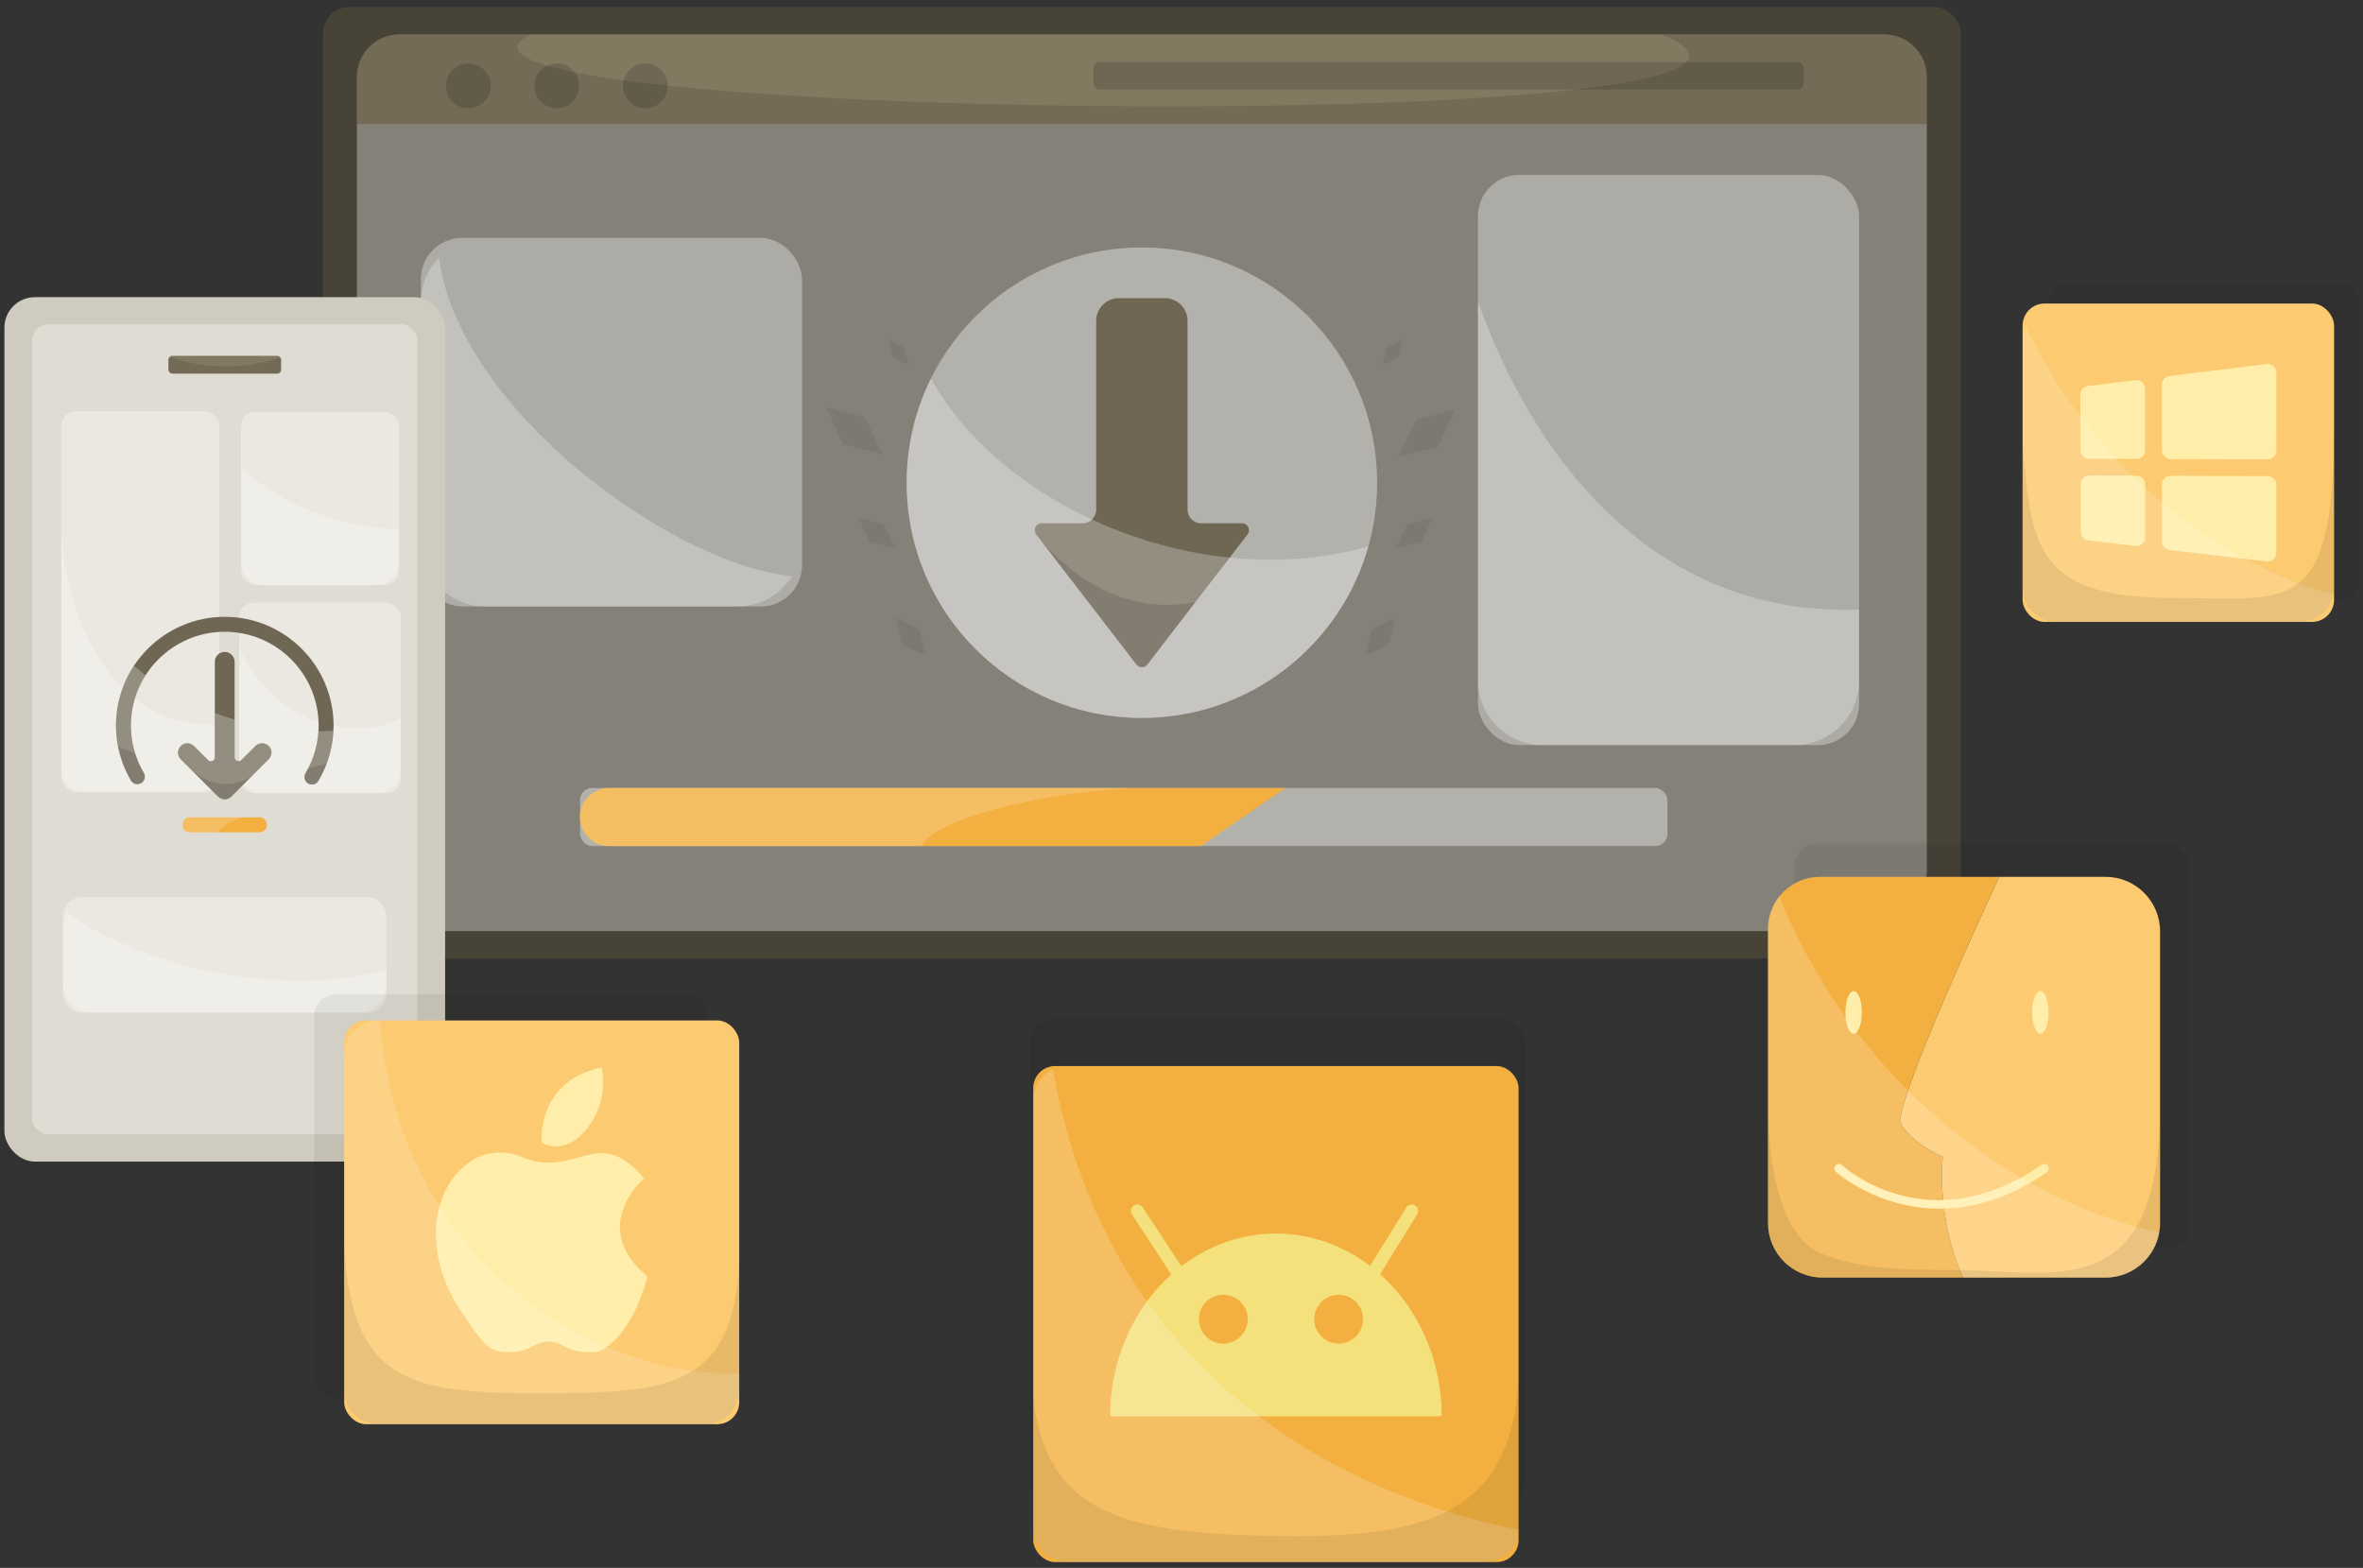 <?xml version="1.0" encoding="UTF-8"?><svg xmlns="http://www.w3.org/2000/svg" viewBox="0 0 753.529 500"><rect x="0" y="0" width="753.529" height="500" fill="#333333" stroke="none"/><g id="a"><rect x="102.987" y="2.216" width="522.28" height="303.448" rx="8.451" ry="8.451" style="fill:#7e6e42; opacity:.28;"/><g><path d="M614.448,24.547c0-7.508-6.086-13.594-13.594-13.594H127.399c-7.508,0-13.594,6.086-13.594,13.594v14.984h500.643v-14.984Z" style="fill:#837961;"/><path d="M113.806,39.532v237.257c0,11.122,9.016,20.138,20.137,20.138h460.368c11.122,0,20.138-9.016,20.138-20.138V39.532H113.806Z" style="fill:#fff; opacity:.33;"/></g><circle cx="149.343" cy="27.386" r="7.144" style="opacity:.15;"/><circle cx="177.563" cy="27.386" r="7.144" style="opacity:.15;"/><circle cx="205.784" cy="27.386" r="7.144" style="opacity:.15;"/><rect x="348.674" y="19.771" width="226.48" height="8.8" rx="1.847" ry="1.847" style="opacity:.15;"/><rect x="184.965" y="251.291" width="346.758" height="18.537" rx="3.89" ry="3.89" style="fill:#fff; opacity:.38;"/><path d="M194.234,251.291c-5.119,0-9.269,4.15-9.269,9.269,0,5.119,4.15,9.269,9.269,9.269h188.696l26.927-18.537H194.234Z" style="fill:#f3b040;"/><path d="M360.78,251.291H194.234c-5.119,0-9.269,4.15-9.269,9.269,0,5.119,4.15,9.269,9.269,9.269h99.419c4.662-8.312,35.117-16.644,67.127-18.537Z" style="fill:#fff; opacity:.18;"/><rect x="134.202" y="75.88" width="121.552" height="117.534" rx="13.129" ry="13.129" style="fill:#fff; opacity:.33;"/><rect x="471.296" y="55.788" width="121.552" height="181.826" rx="13.129" ry="13.129" style="fill:#fff; opacity:.33;"/><path d="M252.604,183.729c-38.037-3.565-106.441-53.313-112.6-101.566-3.586,3.706-5.803,8.746-5.803,14.31v76.347c0,11.373,9.22,20.594,20.593,20.594h80.365c7.362,0,13.803-3.875,17.444-9.684Z" style="fill:#fff; opacity:.26;"/><path d="M471.296,96.174v120.847c0,11.373,9.22,20.594,20.594,20.594h80.365c11.374,0,20.594-9.22,20.594-20.594v-22.613c-64.576,2.363-103.474-47.292-121.552-98.234Z" style="fill:#fff; opacity:.26;"/><g><circle cx="364.127" cy="153.94" r="75.019" style="fill:#fff; opacity:.38;"/><path d="M378.696,162.511v-60.195c0-3.993-3.237-7.229-7.229-7.229h-14.679c-3.993,0-7.229,3.237-7.229,7.229v60.195c0,2.418-1.96,4.378-4.378,4.378h-13.028c-1.817,0-2.843,2.085-1.734,3.524l31.974,41.527c.876,1.138,2.592,1.138,3.469,0l31.974-41.527c1.108-1.439,.082-3.524-1.734-3.524h-13.028c-2.418,0-4.378-1.96-4.378-4.378Z" style="fill:#6f6753;"/><path d="M436.338,174.26c-53.195,15.155-116.569-12.072-139.474-53.544-4.957,10.017-7.756,21.291-7.756,33.224,0,41.432,33.587,75.019,75.019,75.019,34.387,0,63.348-23.145,72.211-54.699Z" style="fill:#fff; opacity:.26;"/><path d="M331.681,172.052l30.712,39.888c.876,1.138,2.592,1.138,3.469,0l15.418-20.025c-18.258,3.793-35.625-3.804-49.599-19.863Z" style="opacity:.12;"/></g><path d="M614.448,24.547c0-7.508-6.086-13.594-13.594-13.594h-71.135c80.712,33.007-413.699,28.151-360.679,0h-41.641c-7.508,0-13.594,6.086-13.594,13.594v14.984h500.643v-14.984Z" style="opacity:.12;"/></g><g id="b"><rect x="1.407" y="94.773" width="140.534" height="275.662" rx="9.712" ry="9.712" style="fill:#cfcbbe;"/><rect x="10.252" y="103.447" width="122.844" height="258.313" rx="5" ry="5" style="fill:#fff; opacity:.33;"/><rect x="19.572" y="131.164" width="50.357" height="121.409" rx="4.601" ry="4.601" style="fill:#fff; opacity:.33;"/><rect x="76.86" y="131.331" width="50.357" height="55.27" rx="4.601" ry="4.601" style="fill:#fff; opacity:.33;"/><rect x="76.246" y="192.22" width="51.585" height="60.704" rx="4.601" ry="4.601" style="fill:#fff; opacity:.33;"/><rect x="20.088" y="286.086" width="103.17" height="36.847" rx="6.069" ry="6.069" style="fill:#fff; opacity:.33;"/><rect x="53.704" y="113.469" width="35.938" height="5.698" rx="1.195" ry="1.195" style="fill:#837961;"/><path d="M82.753,260.658h-22.158c-1.316,0-2.383,1.066-2.383,2.383s1.067,2.383,2.383,2.383h22.158c1.316,0,2.383-1.066,2.383-2.383s-1.067-2.383-2.383-2.383Z" style="fill:#f3b040;"/><path d="M69.929,245.356v-14.461c-32.62,2.411-49.052-32.097-50.357-61.675v76.136c0,3.986,3.231,7.217,7.216,7.217H62.713c3.986,0,7.217-3.231,7.217-7.217Z" style="fill:#fff; opacity:.26;"/><path d="M76.246,206.38v38.873c0,4.236,3.231,7.67,7.216,7.67h37.152c3.986,0,7.217-3.434,7.217-7.67v-16.264c-11.497,6.783-39.454,4.522-51.585-22.609Z" style="fill:#fff; opacity:.26;"/><path d="M85.207,237.513c-1.282-.799-2.805-.555-3.756,.393l-4.503,4.493c-.788,.786-2.134,.228-2.134-.885v-30.458c0-1.743-1.413-3.156-3.156-3.156s-3.156,1.413-3.156,3.156v30.461c0,1.114-1.347,1.672-2.135,.884l-4.492-4.492c-.561-.561-1.321-.876-2.114-.876h-.005c-2.663,0-3.997,3.22-2.114,5.103l11.896,11.896c1.167,1.167,3.059,1.167,4.226,.001l11.841-11.826c1.421-1.419,1.306-3.632-.398-4.694Z" style="fill:#6f6753;"/><path d="M71.674,196.706c-19.132,0-34.698,15.565-34.698,34.697,0,6.123,1.649,12.173,4.767,17.497,.663,1.136,2.121,1.517,3.26,.854,1.136-.666,1.517-2.125,.852-3.26-2.69-4.596-4.113-9.816-4.113-15.091,0-16.504,13.427-29.931,29.932-29.931,16.504,0,29.931,13.427,29.931,29.931,0,5.322-1.446,10.577-4.181,15.198-.671,1.133-.296,2.595,.837,3.265,.38,.226,.798,.333,1.211,.333,.814,0,1.608-.417,2.052-1.168,3.171-5.357,4.846-11.452,4.846-17.628,0-19.132-15.565-34.697-34.697-34.697Z" style="fill:#6f6753;"/><path d="M84.076,186.6h35.924c3.986,0,7.217-3.231,7.217-7.216v-10.519c-18.424-.74-36.636-7.216-50.357-19.677v30.196c0,3.986,3.231,7.216,7.216,7.216Z" style="fill:#fff; opacity:.26;"/><g style="opacity:.26;"><path d="M42.737,212.287c-3.636,5.485-5.76,12.055-5.76,19.115,0,6.123,1.649,12.173,4.767,17.497,.663,1.136,2.121,1.517,3.26,.854,1.136-.666,1.517-2.125,.852-3.26-2.69-4.596-4.113-9.816-4.113-15.091,0-5.902,1.74-11.395,4.701-16.036-1.297-.995-2.521-2.028-3.707-3.079Z" style="fill:#fff;"/><path d="M101.543,233.241c-.293,4.687-1.7,9.271-4.118,13.36-.671,1.133-.296,2.595,.837,3.265,.38,.226,.798,.333,1.211,.333,.814,0,1.608-.417,2.052-1.168,2.891-4.885,4.523-10.385,4.791-16-1.59,.114-3.182,.19-4.773,.211Z" style="fill:#fff;"/></g><path d="M69.539,254.031c1.167,1.167,3.059,1.167,4.226,.001l11.841-11.826c1.421-1.419,1.306-3.632-.398-4.693-1.282-.799-2.805-.555-3.756,.393l-4.503,4.493c-.788,.786-2.134,.228-2.134-.885v-12.043c-2.144-.631-4.249-1.334-6.312-2.103v14.149c0,1.114-1.347,1.672-2.135,.884l-4.492-4.492c-.561-.561-1.321-.876-2.114-.876h-.004c-2.663,0-3.997,3.22-2.114,5.103l11.896,11.896Z" style="fill:#fff; opacity:.26;"/><path d="M80.774,247.031c-5.229,3.936-12.618,4.528-19.78-1.544l8.544,8.544c1.167,1.167,3.059,1.167,4.226,.001l7.01-7.001Z" style="opacity:.12;"/><g style="opacity:.12;"><path d="M41.743,248.9c.663,1.136,2.121,1.517,3.26,.854,1.136-.666,1.517-2.125,.852-3.26-1.132-1.934-2.025-3.982-2.697-6.095-1.921-.771-3.776-1.592-5.545-2.465,.744,3.838,2.131,7.552,4.13,10.966Z"/><path d="M98.261,249.865c.38,.226,.798,.333,1.211,.333,.814,0,1.608-.417,2.052-1.168,1.055-1.782,1.928-3.652,2.645-5.574-1.944,.563-3.892,1.073-5.844,1.497-.284,.556-.582,1.107-.902,1.647-.671,1.133-.296,2.595,.837,3.265Z"/></g><path d="M60.595,260.658c-1.316,0-2.383,1.066-2.383,2.383s1.067,2.383,2.383,2.383h8.939c1.131-1.414,3.425-3.623,8.119-4.766h-17.058Z" style="fill:#fff; opacity:.18;"/><path d="M54.52,113.839c-.481,.339-.815,.872-.815,1.505v1.947c0,1.036,.839,1.875,1.875,1.875h32.188c1.036,0,1.875-.84,1.875-1.875v-1.947c0-.51-.207-.971-.538-1.309-11.314,4.087-25.171,3.466-34.585-.196Z" style="opacity:.12;"/><path d="M21.333,290.91c-.788,1.386-1.245,2.986-1.245,4.695v17.809c0,5.257,4.262,9.519,9.519,9.519H113.74c5.257,0,9.519-4.262,9.519-9.519v-4.139c-34.449,9.439-79.064-1.51-101.926-18.365Z" style="fill:#fff; opacity:.26;"/></g><g id="c"><rect x="572.265" y="269.069" width="125.97" height="128.769" rx="7" ry="7" style="opacity:.06;"/><rect x="100.161" y="317.05" width="125.97" height="128.769" rx="7" ry="7" style="opacity:.06;"/><rect x="109.751" y="325.422" width="125.97" height="128.769" rx="7" ry="7" style="fill:#fcca70;"/><rect x="328.546" y="324.982" width="157.851" height="155.507" rx="7" ry="7" style="opacity:.06;"/><rect x="329.49" y="339.965" width="154.759" height="158.198" rx="7" ry="7" style="fill:#f3b040;"/><rect x="653.329" y="90.11" width="99.322" height="101.529" rx="7" ry="7" style="opacity:.06;"/><rect x="644.979" y="96.8" width="99.322" height="101.529" rx="7" ry="7" style="fill:#fcca70;"/><g><path d="M191.743,430.592c-2.061,1.09-4.601,.55-5.364,.518-6.177-.264-6.781-3.21-11.347-3.255-4.657-.046-5.352,3.006-11.743,3.255-.893,.035-3.235,.315-5.364-.518-3.884-1.519-6.316-5.776-10.902-12.495-10.895-15.963-10.499-35.489,.148-45.396,3.068-2.855,5.78-4.224,8.356-4.727,9.658-1.885,10.942,2.848,19.307,2.805,11.238,0,17.016-7.985,27.663,1.922,1.044,.971,1.989,2.035,2.835,3.179,0,0-17.902,15.177,1.122,31.26,0,0-4.119,17.848-14.711,23.452Z" style="fill:#ffeea9;"/><path d="M172.745,364.461s-2.073-19.46,19.114-24.066c0,0,2.928,11.781-6.139,21.183-6.522,6.764-12.976,2.882-12.976,2.882Z" style="fill:#ffeea9;"/></g><path d="M444.033,410.226c-1.252-1.365-2.568-2.656-3.938-3.879l11.825-19.101c.597-.964,.299-2.228-.664-2.825-.963-.596-2.228-.299-2.825,.664l-11.535,18.632c-8.529-6.505-18.871-10.327-30.023-10.327-11.219,0-21.613,3.864-30.172,10.431l-12.295-18.779c-.62-.951-1.893-1.215-2.84-.593-.948,.621-1.213,1.893-.592,2.84l12.501,19.093c.015,.023,.036,.038,.051,.06-11.757,10.542-19.326,26.537-19.526,44.486-.014,.397,.246,.739,.602,.739h104.531c.369,0,.615-.342,.615-.739-.178-15.92-6.168-30.307-15.714-40.702Zm-53.941,18.258c-4.308,0-7.796-3.488-7.796-7.782,0-4.308,3.488-7.796,7.796-7.796,4.294,0,7.782,3.488,7.782,7.796,0,4.294-3.488,7.782-7.782,7.782Zm36.804,0c-4.308,0-7.796-3.488-7.796-7.782,0-4.308,3.488-7.796,7.796-7.796,4.294,0,7.782,3.488,7.782,7.796,0,4.294-3.488,7.782-7.782,7.782Z" style="fill:#f4e17b;"/><g><path d="M619.526,368.895c-11.754-5.308-13.65-11.375-13.65-11.375,.98-11.437,25.035-63.669,31.671-77.9h-57.157c-9.169,0-16.601,7.433-16.601,16.601v93.81c0,9.61,7.791,17.401,17.401,17.401h44.86c-8.797-18.902-6.523-38.538-6.523-38.538Z" style="fill:#f3b040;"/><path d="M671.42,279.62h-33.874c-6.635,14.23-30.69,66.463-31.671,77.9,0,0,1.896,6.067,13.65,11.375,0,0-2.274,19.636,6.523,38.538h45.371c9.61,0,17.401-7.791,17.401-17.401v-93.01c0-9.61-7.791-17.401-17.401-17.401Z" style="fill:#fcca70;"/></g><path d="M653.067,371.82c-.454-.656-1.353-.819-2.003-.366-35.841,24.785-62.564,1.138-63.683,.12-.587-.532-1.498-.492-2.034,.096-.536,.587-.495,1.497,.091,2.033,.194,.177,13.212,11.759,33.044,11.759,9.945,0,21.605-2.914,34.219-11.638,.656-.452,.819-1.349,.366-2.003Z" style="fill:#ffeea9;"/><ellipse cx="591.112" cy="322.839" rx="2.612" ry="6.791" style="fill:#ffeea9;"/><ellipse cx="650.664" cy="322.839" rx="2.612" ry="6.791" style="fill:#ffeea9;"/><g><path d="M666.219,146.291l15.054,.059c1.542,.006,2.794-1.242,2.794-2.784v-19.571c0-1.672-1.464-2.967-3.123-2.763l-15.128,1.859c-1.4,.172-2.45,1.364-2.444,2.775l.074,17.653c.006,1.529,1.244,2.766,2.773,2.772Z" style="fill:#ffeea9;"/><path d="M663.502,156.898c0,.04,0,.079-.003,.119l.011,12.556c.001,1.41,1.057,2.597,2.457,2.762l14.99,1.769c1.655,.195,3.11-1.098,3.11-2.764v-16.87c0-1.533-1.24-2.778-2.773-2.784l-15.002-.059c-1.543-.006-2.797,1.245-2.794,2.788l.004,2.483Z" style="fill:#ffeea9;"/><path d="M691.861,175.39l30.929,3.65c1.655,.195,3.11-1.098,3.11-2.764v-21.643c0-1.533-1.24-2.778-2.773-2.784l-30.929-.121c-1.542-.006-2.794,1.242-2.794,2.784v18.114c0,1.411,1.056,2.599,2.457,2.764Z" style="fill:#ffeea9;"/><path d="M689.403,122.656v20.953c0,1.533,1.24,2.778,2.773,2.784l30.929,.121c1.542,.006,2.794-1.242,2.794-2.784v-5.938c0-.074,.003-.148,.008-.221l-.007-18.717c-.001-1.672-1.464-2.966-3.123-2.762l-30.93,3.802c-1.396,.172-2.444,1.357-2.444,2.763Z" style="fill:#ffeea9;"/></g><path d="M744.039,189.71c-43.853-12.251-80.391-47.514-98.221-86.142-.539,1.297-.84,2.719-.84,4.211v79.57c0,6.064,4.916,10.98,10.98,10.98h77.363c5.253,0,9.638-3.691,10.719-8.619Z" style="fill:#fff; opacity:.16;"/><path d="M688.535,393.1c-53.13-12.249-99.356-53.351-121.142-107.191-2.251,2.833-3.605,6.412-3.605,10.312v93.81c0,9.61,7.791,17.401,17.401,17.401h90.232c8.561,0,15.663-6.188,17.114-14.332Z" style="fill:#fff; opacity:.18;"/><path d="M340.469,498.163h132.8c5.83,0,10.586-4.548,10.945-10.288-51.723-10.302-130.568-45.818-148.447-146.841-3.708,1.763-6.277,5.532-6.277,9.91v136.239c0,6.064,4.916,10.98,10.98,10.98Z" style="fill:#fff; opacity:.18;"/><path d="M120.731,454.19h104.01c6.064,0,10.98-4.916,10.98-10.98v-5.27c-38.841,1.958-107.976-29.415-114.633-112.519h-.357c-6.064,0-10.98,4.916-10.98,10.98v106.81c0,6.064,4.916,10.98,10.98,10.98Z" style="fill:#fff; opacity:.16;"/><path d="M744.301,187.349v-52.515c0,62.051-13.509,55.87-50.659,55.87-44.551,0-45.885-16.105-48.663-49.127v45.772c0,6.064,4.916,10.98,10.98,10.98h77.363c6.064,0,10.98-4.916,10.98-10.98Z" style="opacity:.08;"/><path d="M581.189,407.432h90.232c9.61,0,17.401-7.791,17.401-17.401v-37.52c0,64.456-34.023,52.51-65.233,52.51-17.719,0-31.879-.54-43.206-5.477-18.15-7.912-16.595-49.896-16.595-49.407v39.895c0,9.61,7.791,17.401,17.401,17.401Z" style="opacity:.08;"/><path d="M413.93,489.853c-56.628,0-79.859-7.379-84.44-43.761v41.091c0,6.064,4.916,10.98,10.98,10.98h132.8c6.064,0,10.98-4.916,10.98-10.98v-48.566c-1.614,41.889-26.37,51.235-70.319,51.235Z" style="opacity:.08;"/><path d="M235.721,443.211v-40.082c-2.324,39.849-22.555,41.174-64.793,41.174-41.939,0-58.737-4.646-61.177-47.253v46.161c0,6.064,4.916,10.98,10.98,10.98h104.01c6.064,0,10.98-4.916,10.98-10.98Z" style="opacity:.08;"/><polygon points="285.782 197.042 287.715 205.439 295.298 209.117 293.263 200.8 285.782 197.042" style="opacity:.06;"/><polygon points="273.705 165.093 277.405 172.874 285.603 174.828 281.82 167.146 273.705 165.093" style="opacity:.06;"/><polygon points="283.37 108.316 284.677 113.996 289.807 116.485 288.431 110.858 283.37 108.316" style="opacity:.06;"/><polygon points="263.341 129.77 268.927 141.749 281.478 144.842 275.766 133.015 263.341 129.77" style="opacity:.06;"/><polygon points="444.81 197.042 442.877 205.439 435.295 209.117 437.329 200.8 444.81 197.042" style="opacity:.06;"/><polygon points="456.887 165.093 453.187 172.874 444.99 174.828 448.772 167.146 456.887 165.093" style="opacity:.06;"/><polygon points="447.222 108.316 445.915 113.996 440.785 116.485 442.162 110.858 447.222 108.316" style="opacity:.06;"/><polygon points="464.046 130.559 458.461 142.538 445.909 145.631 451.622 133.803 464.046 130.559" style="opacity:.06;"/></g></svg>